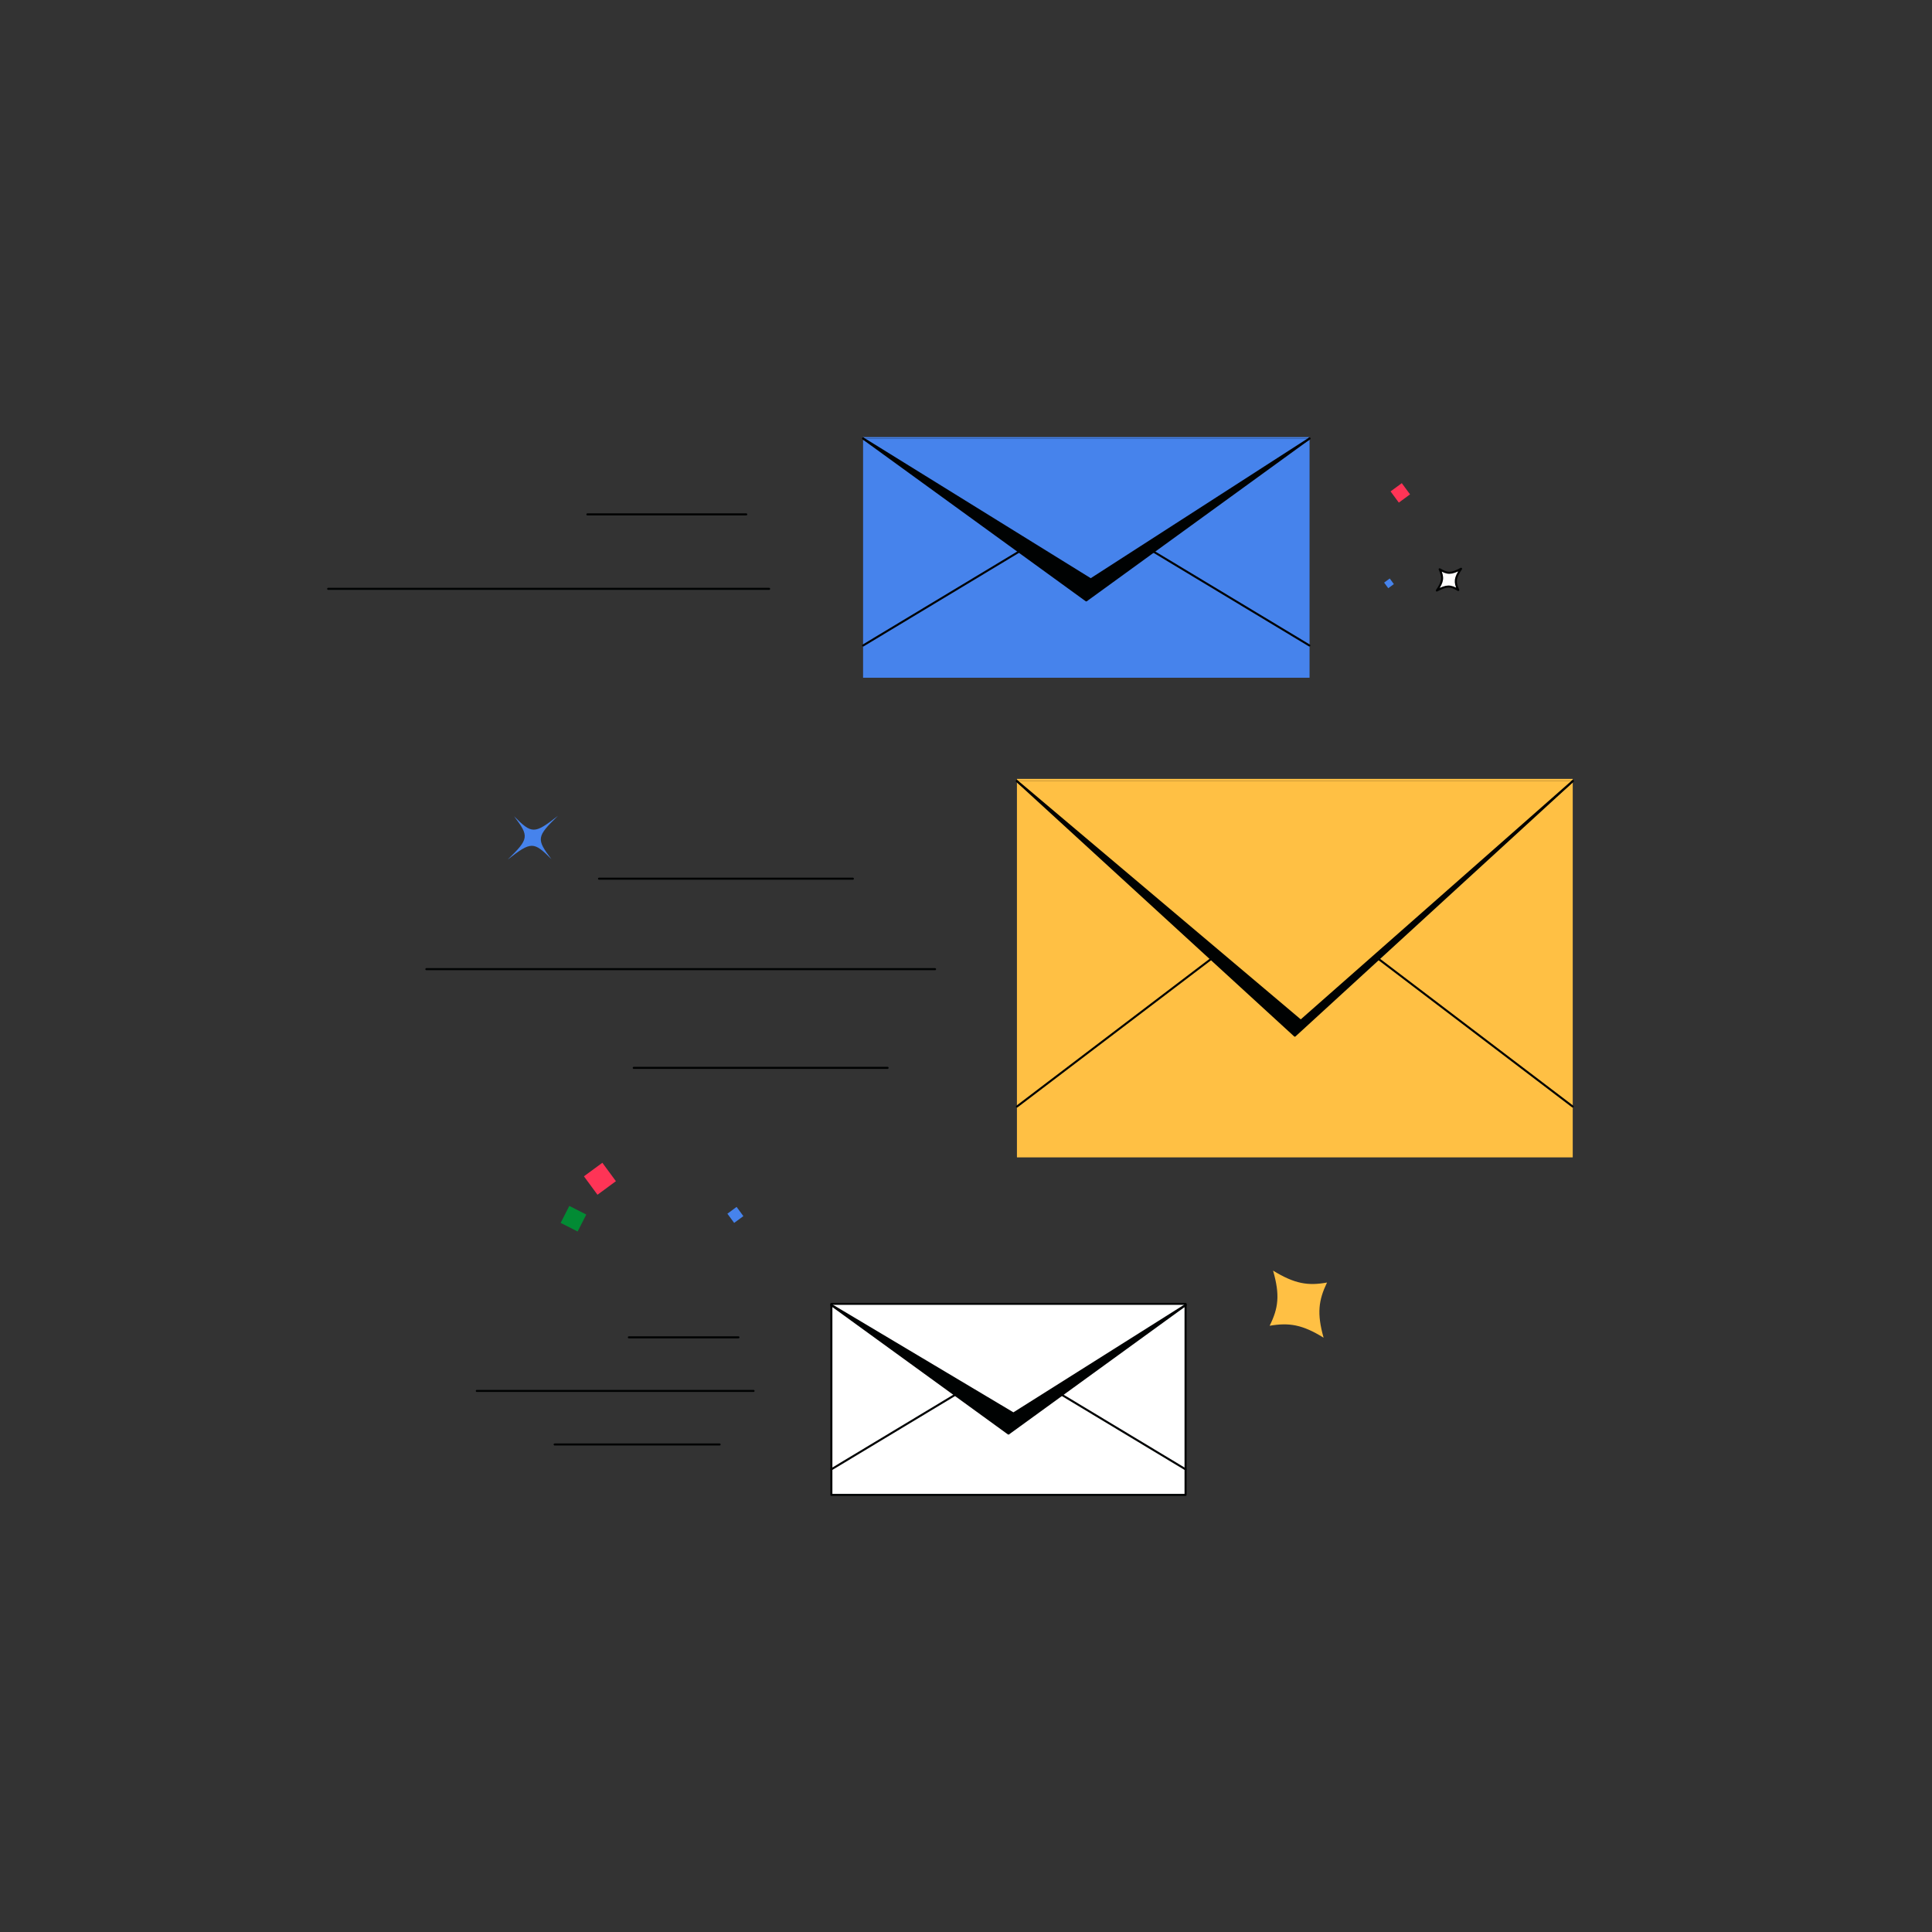<svg xmlns="http://www.w3.org/2000/svg" xmlns:xlink="http://www.w3.org/1999/xlink" viewBox="0 0 1600 1600" width="1600" height="1600" preserveAspectRatio="xMidYMid meet" style="width: 100%; height: 100%; transform: translate3d(0px, 0px, 0px); content-visibility: visible;"><rect x="0" y="0" width="1600" height="1600" fill="#333333" stroke="none"/><defs><clipPath id="__lottie_element_2"><rect width="1600" height="1600" x="0" y="0"></rect></clipPath><clipPath id="__lottie_element_43"><path d="M0,0 L1600,0 L1600,1600 L0,1600z"></path></clipPath></defs><g clip-path="url(#__lottie_element_2)"><g clip-path="url(#__lottie_element_43)" transform="matrix(1,0,0,1,0,0)" opacity="1" style="display: block;"><g transform="matrix(-0.404,-0.464,0.464,-0.404,441.217,693.788)" opacity="1" style="display: block;"><g opacity="1" transform="matrix(1,0,0,1,0,0)"><path fill="rgb(70,131,236)" fill-opacity="1" d=" M-38.329,0 C-4.374,2.354 -2.227,4.641 0,44.825 C2.237,4.623 4.384,2.354 38.329,0 C4.421,-2.29 2.256,-4.596 0,-44.825 C-2.227,-4.577 -4.355,-2.309 -38.329,0z"></path></g></g><g transform="matrix(0.62,-0.467,0.467,0.62,1075.217,1080.038)" opacity="1" style="display: block;"><g opacity="1" transform="matrix(1,0,0,1,0,0)"><path fill="rgb(255,192,68)" fill-opacity="1" d=" M-38.329,0 C-19.679,9.64 -9.642,19.926 0,44.825 C9.706,19.803 19.744,9.64 38.329,0 C19.988,-9.226 9.829,-19.632 0,-44.825 C-9.642,-19.51 -19.557,-9.348 -38.329,0z"></path></g></g><g transform="matrix(0.201,0.224,-0.224,0.201,1199.967,480.038)" opacity="1" style="display: block;"><g opacity="1" transform="matrix(1,0,0,1,0,0)"><path fill="rgb(255,255,255)" fill-opacity="1" d=" M-38.329,0 C-14.739,7.288 -7.249,14.992 0,44.825 C7.295,14.903 14.785,7.288 38.329,0 C14.963,-6.987 7.384,-14.779 0,-44.825 C-7.249,-14.69 -14.65,-7.076 -38.329,0z"></path><path stroke-linecap="round" stroke-linejoin="round" fill-opacity="0" stroke="rgb(0,2,2)" stroke-opacity="1" stroke-width="5.647" d=" M-38.329,0 C-14.739,7.288 -7.249,14.992 0,44.825 C7.295,14.903 14.785,7.288 38.329,0 C14.963,-6.987 7.384,-14.779 0,-44.825 C-7.249,-14.69 -14.65,-7.076 -38.329,0z"></path></g></g><g transform="matrix(1,0,0,1,609.01,1006.136)" opacity="1" style="display: block;"><g opacity="1" transform="matrix(1,0,0,1,0,0)"><path fill="rgb(70,131,236)" fill-opacity="1" d=" M6.62,1.009 C6.62,1.009 1.009,-6.62 1.009,-6.62 C1.009,-6.62 -6.62,-1.009 -6.62,-1.009 C-6.62,-1.009 -1.009,6.62 -1.009,6.62 C-1.009,6.62 6.62,1.009 6.62,1.009z"></path></g></g><g transform="matrix(1,0,0,1,474.925,1009.288)" opacity="1" style="display: block;"><g opacity="1" transform="matrix(1,0,0,1,0,0)"><path fill="rgb(2,139,52)" fill-opacity="1" d=" M3.448,10.603 C3.448,10.603 10.603,-3.448 10.603,-3.448 C10.603,-3.448 -3.448,-10.603 -3.448,-10.603 C-3.448,-10.603 -10.603,3.448 -10.603,3.448 C-10.603,3.448 3.448,10.603 3.448,10.603z"></path></g></g><g transform="matrix(1,0,0,1,496.828,976.196)" opacity="1" style="display: block;"><g opacity="1" transform="matrix(1,0,0,1,0,0)"><path fill="rgb(254,52,86)" fill-opacity="1" d=" M13.24,2.019 C13.24,2.019 2.019,-13.24 2.019,-13.24 C2.019,-13.24 -13.24,-2.019 -13.24,-2.019 C-13.24,-2.019 -2.019,13.24 -2.019,13.24 C-2.019,13.24 13.24,2.019 13.24,2.019z"></path></g></g><g transform="matrix(1,0,0,1,1150.31,483.105)" opacity="1" style="display: block;"><g opacity="1" transform="matrix(1,0,0,1,0,0)"><path fill="rgb(70,131,236)" fill-opacity="1" d=" M-0.614,4.029 C-0.614,4.029 4.029,0.614 4.029,0.614 C4.029,0.614 0.614,-4.029 0.614,-4.029 C0.614,-4.029 -4.029,-0.614 -4.029,-0.614 C-4.029,-0.614 -0.614,4.029 -0.614,4.029z"></path></g></g><g transform="matrix(1,0,0,1,1159.673,408.183)" opacity="1" style="display: block;"><g opacity="1" transform="matrix(1,0,0,1,0,0)"><path fill="rgb(254,52,86)" fill-opacity="1" d=" M-1.229,8.058 C-1.229,8.058 8.058,1.229 8.058,1.229 C8.058,1.229 1.229,-8.058 1.229,-8.058 C1.229,-8.058 -8.058,-1.229 -8.058,-1.229 C-8.058,-1.229 -1.229,8.058 -1.229,8.058z"></path></g></g></g><g transform="matrix(1,0,0,1,13.241,0)" opacity="1" style="display: block;"><g opacity="1" transform="matrix(1,0,0,1,886.353,461.609)"><path fill="rgb(70,131,236)" fill-opacity="1" d=" M184.778,99.623 C184.778,99.623 -184.778,99.623 -184.778,99.623 C-184.778,99.623 -184.778,-99.623 -184.778,-99.623 C-184.778,-99.623 184.778,-99.623 184.778,-99.623 C184.778,-99.623 184.778,99.623 184.778,99.623z"></path></g><g opacity="1" transform="matrix(1,0,0,1,0,0)"><g opacity="1" transform="matrix(1,0,0,1,886.353,462.198)"><path fill="rgb(70,131,236)" fill-opacity="1" d=" M184.775,-99.038 C184.775,-99.038 184.775,99.038 184.775,99.038 C184.775,99.038 -184.775,99.038 -184.775,99.038 C-184.775,99.038 -184.775,-99.038 -184.775,-99.038 C-184.775,-99.038 0,35.02 0,35.02 C0,35.02 184.775,-99.038 184.775,-99.038z"></path></g><g opacity="1" transform="matrix(1,0,0,1,0,0)"><g opacity="1" transform="matrix(1,0,0,1,766.125,495.686)"><path stroke-linecap="round" stroke-linejoin="round" fill-opacity="0" stroke="rgb(0,2,2)" stroke-opacity="1" stroke-width="1.7" d=" M64.55,-38.864 C64.55,-38.864 -64.55,38.864 -64.55,38.864"></path></g><g opacity="1" transform="matrix(1,0,0,1,1006.581,495.686)"><path stroke-linecap="round" stroke-linejoin="round" fill-opacity="0" stroke="rgb(0,2,2)" stroke-opacity="1" stroke-width="1.7" d=" M64.549,38.864 C64.549,38.864 -64.549,-38.864 -64.549,-38.864"></path></g></g><g opacity="1" transform="matrix(1,0,0,1,886.353,430.189)"><path fill="rgb(0,2,2)" fill-opacity="1" d=" M-184.775,-67.029 C-184.775,-67.029 0,67.029 0,67.029 C0,67.029 184.775,-67.029 184.775,-67.029"></path><path stroke-linecap="round" stroke-linejoin="round" fill-opacity="0" stroke="rgb(0,2,2)" stroke-opacity="1" stroke-width="1.7" d=" M-184.775,-67.029 C-184.775,-67.029 0,67.029 0,67.029 C0,67.029 184.775,-67.029 184.775,-67.029"></path></g><g opacity="1" transform="matrix(1,0,0,1,0,0)"><path fill="rgb(70,131,236)" fill-opacity="1" d=" M701.688,363.188 C701.688,363.188 890.075,479.838 890.075,479.838 C890.075,479.838 1071.188,363.188 1071.188,363.188"></path><path stroke-linecap="round" stroke-linejoin="round" fill-opacity="0" stroke="rgb(0,2,2)" stroke-opacity="1" stroke-width="1.7" d=" M701.688,363.188 C701.688,363.188 890.075,479.838 890.075,479.838 C890.075,479.838 1071.188,363.188 1071.188,363.188"></path></g></g></g><g transform="matrix(1,0,0,1,454.367,487.648)" opacity="1" style="display: block;"><g opacity="1" transform="matrix(1,0,0,1,0,0)"><path stroke-linecap="round" stroke-linejoin="round" fill-opacity="0" stroke="rgb(0,2,2)" stroke-opacity="1" stroke-width="1.7" d=" M182.596,0 C182.596,0 -182.596,0 -182.596,0"></path></g></g><g transform="matrix(1,0,0,1,547.283,425.996)" opacity="1" style="display: block;"><g opacity="1" transform="matrix(1,0,0,1,0,0)"><path stroke-linecap="round" stroke-linejoin="round" fill-opacity="0" stroke="rgb(0,2,2)" stroke-opacity="1" stroke-width="1.7" d=" M70.725,0 C70.725,0 -28.705,0 -60.839,0"></path></g></g><g transform="matrix(1,0,0,1,-33.476,-0.001)" opacity="1" style="display: block;"><g opacity="1" transform="matrix(1,0,0,1,1105.801,801.689)"><path fill="rgb(255,192,68)" fill-opacity="1" d=" M230.116,156.649 C230.116,156.649 -230.116,156.649 -230.116,156.649 C-230.116,156.649 -230.116,-156.649 -230.116,-156.649 C-230.116,-156.649 230.116,-156.649 230.116,-156.649 C230.116,-156.649 230.116,156.649 230.116,156.649z"></path></g><g opacity="1" transform="matrix(1,0,0,1,0,0)"><g opacity="1" transform="matrix(1,0,0,1,1105.802,802.615)"><path fill="rgb(255,192,68)" fill-opacity="1" d=" M230.112,-155.728 C230.112,-155.728 230.112,155.728 230.112,155.728 C230.112,155.728 -230.112,155.728 -230.112,155.728 C-230.112,155.728 -230.112,-155.728 -230.112,-155.728 C-230.112,-155.728 0,55.066 0,55.066 C0,55.066 230.112,-155.728 230.112,-155.728z"></path></g><g opacity="1" transform="matrix(1,0,0,1,0,0)"><g opacity="1" transform="matrix(1,0,0,1,956.073,855.272)"><path stroke-linecap="round" stroke-linejoin="round" fill-opacity="0" stroke="rgb(0,2,2)" stroke-opacity="1" stroke-width="1.7" d=" M80.388,-61.11 C80.388,-61.11 -80.388,61.11 -80.388,61.11"></path></g><g opacity="1" transform="matrix(1,0,0,1,1255.529,855.272)"><path stroke-linecap="round" stroke-linejoin="round" fill-opacity="0" stroke="rgb(0,2,2)" stroke-opacity="1" stroke-width="1.7" d=" M80.388,61.11 C80.388,61.11 -80.388,-61.11 -80.388,-61.11"></path></g></g><g opacity="1" transform="matrix(1,0,0,1,1105.801,752.284)"><path fill="rgb(0,2,2)" fill-opacity="1" d=" M-230.112,-105.397 C-230.112,-105.397 0,105.397 0,105.397 C0,105.397 230.112,-105.397 230.112,-105.397"></path><path stroke-linecap="round" stroke-linejoin="round" fill-opacity="0" stroke="rgb(0,2,2)" stroke-opacity="1" stroke-width="1.7" d=" M-230.112,-105.397 C-230.112,-105.397 0,105.397 0,105.397 C0,105.397 230.112,-105.397 230.112,-105.397"></path></g><g opacity="1" transform="matrix(1,0,0,1,0,0)"><path fill="rgb(255,192,68)" fill-opacity="1" d=" M875.688,646.875 C875.688,646.875 1110.721,845.308 1110.721,845.308 C1110.721,845.308 1335.938,646.875 1335.938,646.875"></path><path stroke-linecap="round" stroke-linejoin="round" fill-opacity="0" stroke="rgb(0,2,2)" stroke-opacity="1" stroke-width="1.7" d=" M875.688,646.875 C875.688,646.875 1110.721,845.308 1110.721,845.308 C1110.721,845.308 1335.938,646.875 1335.938,646.875"></path></g></g></g><g transform="matrix(1,0,0,1,629.959,884.356)" opacity="1" style="display: block;"><g opacity="1" transform="matrix(1,0,0,1,0,0)"><path stroke-linecap="round" stroke-linejoin="round" fill-opacity="0" stroke="rgb(0,2,2)" stroke-opacity="1" stroke-width="1.7" d=" M105.113,0 C105.113,0 -105.113,0 -105.113,0"></path></g></g><g transform="matrix(1,0,0,1,563.726,802.614)" opacity="1" style="display: block;"><g opacity="1" transform="matrix(1,0,0,1,0,0)"><path stroke-linecap="round" stroke-linejoin="round" fill-opacity="0" stroke="rgb(0,2,2)" stroke-opacity="1" stroke-width="1.7" d=" M-210.632,0 C-210.632,0 210.632,0 210.632,0"></path></g></g><g transform="matrix(1,0,0,1,601.189,727.691)" opacity="1" style="display: block;"><g opacity="1" transform="matrix(1,0,0,1,0,0)"><path stroke-linecap="round" stroke-linejoin="round" fill-opacity="0" stroke="rgb(0,2,2)" stroke-opacity="1" stroke-width="1.7" d=" M-105.115,0 C-105.115,0 105.115,0 105.115,0"></path></g></g><g transform="matrix(1,0,0,1,15.366,0)" opacity="1" style="display: block;"><g opacity="1" transform="matrix(1,0,0,1,819.799,1158.938)"><path fill="rgb(255,255,255)" fill-opacity="1" d=" M146.668,79.077 C146.668,79.077 -146.668,79.077 -146.668,79.077 C-146.668,79.077 -146.668,-79.077 -146.668,-79.077 C-146.668,-79.077 146.668,-79.077 146.668,-79.077 C146.668,-79.077 146.668,79.077 146.668,79.077z"></path><path stroke-linecap="round" stroke-linejoin="round" fill-opacity="0" stroke="rgb(0,2,2)" stroke-opacity="1" stroke-width="1.7" d=" M146.668,79.077 C146.668,79.077 -146.668,79.077 -146.668,79.077 C-146.668,79.077 -146.668,-79.077 -146.668,-79.077 C-146.668,-79.077 146.668,-79.077 146.668,-79.077 C146.668,-79.077 146.668,79.077 146.668,79.077z"></path></g><g opacity="1" transform="matrix(1,0,0,1,0,0)"><g opacity="1" transform="matrix(1,0,0,1,0,0)"><g opacity="1" transform="matrix(1,0,0,1,724.367,1185.987)"><path stroke-linecap="round" stroke-linejoin="round" fill-opacity="0" stroke="rgb(0,2,2)" stroke-opacity="1" stroke-width="1.7" d=" M51.237,-30.848 C51.237,-30.848 -51.237,30.848 -51.237,30.848"></path></g><g opacity="1" transform="matrix(1,0,0,1,915.231,1185.987)"><path stroke-linecap="round" stroke-linejoin="round" fill-opacity="0" stroke="rgb(0,2,2)" stroke-opacity="1" stroke-width="1.7" d=" M51.237,30.848 C51.237,30.848 -51.237,-30.848 -51.237,-30.848"></path></g></g><g opacity="1" transform="matrix(1,0,0,1,819.799,1133.998)"><path fill="rgb(0,2,2)" fill-opacity="1" d=" M-146.666,-53.205 C-146.666,-53.205 0,53.205 0,53.205 C0,53.205 146.666,-53.205 146.666,-53.205"></path><path stroke-linecap="round" stroke-linejoin="round" fill-opacity="0" stroke="rgb(0,2,2)" stroke-opacity="1" stroke-width="1.7" d=" M-146.666,-53.205 C-146.666,-53.205 0,53.205 0,53.205 C0,53.205 146.666,-53.205 146.666,-53.205"></path></g><g opacity="1" transform="matrix(1,0,0,1,0,0)"><path fill="rgb(255,255,255)" fill-opacity="1" d=" M673.125,1080.75 C673.125,1080.75 823.912,1170.627 823.912,1170.627 C823.912,1170.627 966.5,1080.75 966.5,1080.75"></path><path stroke-linecap="round" stroke-linejoin="round" fill-opacity="0" stroke="rgb(0,2,2)" stroke-opacity="1" stroke-width="1.7" d=" M673.125,1080.75 C673.125,1080.75 823.912,1170.627 823.912,1170.627 C823.912,1170.627 966.5,1080.75 966.5,1080.75"></path></g></g></g><g transform="matrix(1,0,0,1,503.673,1151.893)" opacity="1" style="display: block;"><g opacity="1" transform="matrix(1,0,0,1,0,0)"><path stroke-linecap="round" stroke-linejoin="round" fill-opacity="0" stroke="rgb(0,2,2)" stroke-opacity="1" stroke-width="1.7" d=" M120.387,0 C120.387,0 -60.769,0 -108.81,0"></path></g></g><g transform="matrix(1,0,0,1,564.933,1107.524)" opacity="1" style="display: block;"><g opacity="1" transform="matrix(1,0,0,1,0,0)"><path stroke-linecap="round" stroke-linejoin="round" fill-opacity="0" stroke="rgb(0,2,2)" stroke-opacity="1" stroke-width="1.7" d=" M46.629,0 C46.629,0 -29.296,0 -44.132,0"></path></g></g><g transform="matrix(1,0,0,1,527.641,1196.262)" opacity="1" style="display: block;"><g opacity="1" transform="matrix(1,0,0,1,0,0)"><path stroke-linecap="round" stroke-linejoin="round" fill-opacity="0" stroke="rgb(0,2,2)" stroke-opacity="1" stroke-width="1.7" d=" M-68.316,0 C-68.316,0 68.316,0 68.316,0"></path></g></g></g></svg>